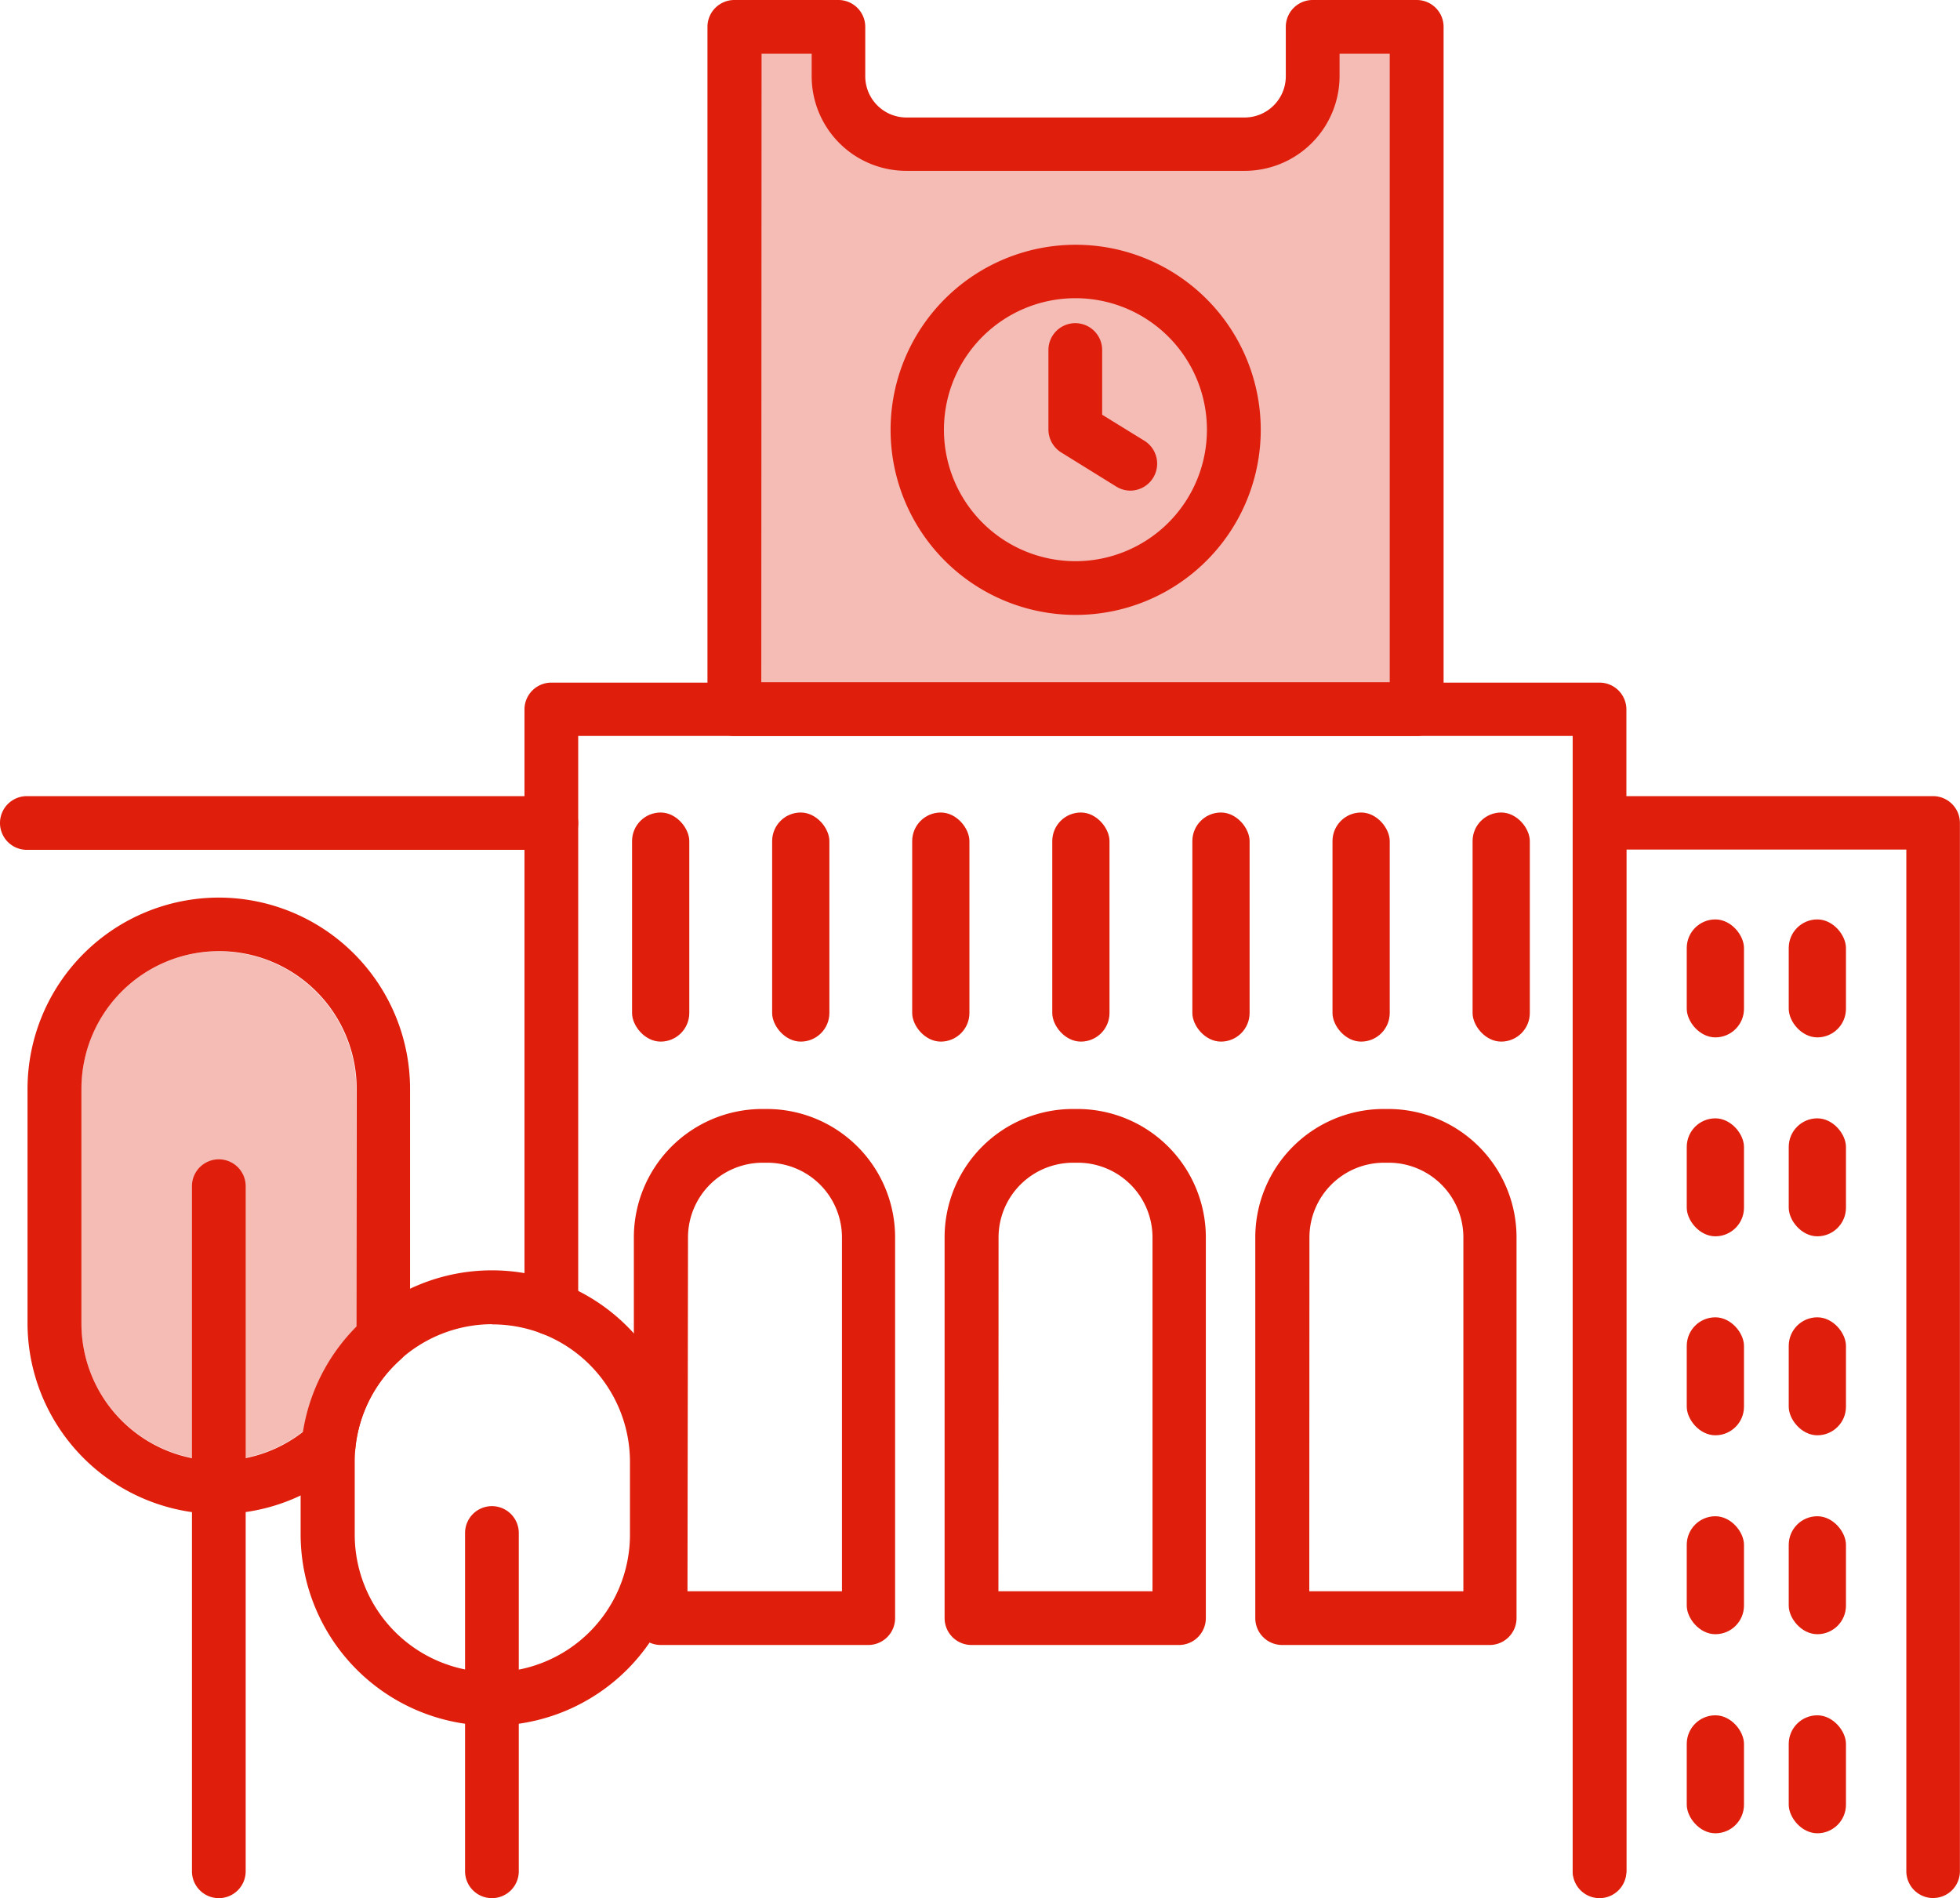 <svg id="hostels" xmlns="http://www.w3.org/2000/svg" width="41.302" height="40" viewBox="0 0 41.302 40">
  <path id="Path_156" data-name="Path 156" d="M11.5,100.56a2.9,2.9,0,0,0-2.9,2.9v4.93a2.893,2.893,0,0,0,4.681,2.279,4.009,4.009,0,0,1,1.112-2.177q0-.051,0-.1v-4.93a2.9,2.9,0,0,0-2.9-2.9Z" transform="translate(-6.886 -80.513)" fill="#f5bbb5"/>
  <path id="Path_160" data-name="Path 160" d="M90.959,3v.8a1.774,1.774,0,0,1-1.774,1.776H82.59A1.776,1.776,0,0,1,80.814,3.8V3H78.82V17.353H92.974V3ZM85.775,14.794a2.406,2.406,0,1,0-.006,0Z" transform="translate(-63.107 -2.402)" fill="#f5bbb5"/>
  <rect id="Rectangle_184" data-name="Rectangle 184" width="1.206" height="4.828" rx="0.603" transform="translate(13.319 17.122)" fill="#df1e0c"/>
  <rect id="Rectangle_185" data-name="Rectangle 185" width="1.206" height="4.828" rx="0.603" transform="translate(16.271 17.122)" fill="#df1e0c"/>
  <rect id="Rectangle_186" data-name="Rectangle 186" width="1.206" height="4.828" rx="0.603" transform="translate(19.222 17.122)" fill="#df1e0c"/>
  <rect id="Rectangle_187" data-name="Rectangle 187" width="1.206" height="4.828" rx="0.603" transform="translate(22.174 17.122)" fill="#df1e0c"/>
  <rect id="Rectangle_188" data-name="Rectangle 188" width="1.206" height="4.828" rx="0.603" transform="translate(25.126 17.122)" fill="#df1e0c"/>
  <rect id="Rectangle_189" data-name="Rectangle 189" width="1.206" height="2.486" rx="0.603" transform="translate(35.544 19.375)" fill="#df1e0c"/>
  <rect id="Rectangle_190" data-name="Rectangle 190" width="1.206" height="2.486" rx="0.603" transform="translate(37.693 19.375)" fill="#df1e0c"/>
  <rect id="Rectangle_191" data-name="Rectangle 191" width="1.206" height="2.486" rx="0.603" transform="translate(35.544 23.567)" fill="#df1e0c"/>
  <rect id="Rectangle_192" data-name="Rectangle 192" width="1.206" height="2.486" rx="0.603" transform="translate(37.693 23.567)" fill="#df1e0c"/>
  <rect id="Rectangle_193" data-name="Rectangle 193" width="1.206" height="2.486" rx="0.603" transform="translate(35.544 27.76)" fill="#df1e0c"/>
  <rect id="Rectangle_194" data-name="Rectangle 194" width="1.206" height="2.486" rx="0.603" transform="translate(37.693 27.76)" fill="#df1e0c"/>
  <rect id="Rectangle_195" data-name="Rectangle 195" width="1.206" height="2.486" rx="0.603" transform="translate(35.544 31.952)" fill="#df1e0c"/>
  <rect id="Rectangle_196" data-name="Rectangle 196" width="1.206" height="2.486" rx="0.603" transform="translate(37.693 31.952)" fill="#df1e0c"/>
  <rect id="Rectangle_197" data-name="Rectangle 197" width="1.206" height="2.486" rx="0.603" transform="translate(35.544 36.147)" fill="#df1e0c"/>
  <rect id="Rectangle_198" data-name="Rectangle 198" width="1.206" height="2.486" rx="0.603" transform="translate(37.693 36.147)" fill="#df1e0c"/>
  <rect id="Rectangle_199" data-name="Rectangle 199" width="1.206" height="4.828" rx="0.603" transform="translate(28.079 17.122)" fill="#df1e0c"/>
  <rect id="Rectangle_200" data-name="Rectangle 200" width="1.206" height="4.828" rx="0.603" transform="translate(31.031 17.122)" fill="#df1e0c"/>
  <path id="Path_147" data-name="Path 147" d="M78.094,97.775a.566.566,0,0,1-.566-.566V73.284H56.572V85.349a.566.566,0,0,1-1.132,0V72.726a.566.566,0,0,1,.566-.566H78.094a.566.566,0,0,1,.566.566V97.209A.566.566,0,0,1,78.094,97.775Z" transform="translate(-44.388 -57.775)" fill="#df1e0c"/>
  <path id="Path_148" data-name="Path 148" d="M89.723,15.51H75.346a.566.566,0,0,1-.566-.558V.566A.566.566,0,0,1,75.346,0h2.193a.566.566,0,0,1,.566.566V1.609a.869.869,0,0,0,.867.867H86.1a.869.869,0,0,0,.867-.867V.566A.566.566,0,0,1,87.533,0h2.193a.566.566,0,0,1,.566.566V14.951a.566.566,0,0,1-.568.558ZM75.914,14.377H89.157V1.132H88.1v.476A2,2,0,0,1,86.107,3.6H78.97a1.994,1.994,0,0,1-1.994-1.994V1.132H75.92Z" transform="translate(-59.872)" fill="#df1e0c"/>
  <path id="Path_149" data-name="Path 149" d="M173.845,107.381a.566.566,0,0,1-.566-.564V85.286h-5.9v21.53a.566.566,0,0,1-1.13,0V84.726a.566.566,0,0,1,.564-.566h7.031a.566.566,0,0,1,.564.566v22.088a.564.564,0,0,1-.564.566Z" transform="translate(-133.108 -67.383)" fill="#df1e0c"/>
  <path id="Path_150" data-name="Path 150" d="M137.642,128.525h-4.386a.566.566,0,0,1-.566-.566v-8.024a2.707,2.707,0,0,1,2.705-2.705h.1a2.705,2.705,0,0,1,2.7,2.705v8.024a.566.566,0,0,1-.56.566Zm-3.814-1.132h3.247v-7.458a1.575,1.575,0,0,0-1.571-1.573h-.1a1.575,1.575,0,0,0-1.573,1.573Z" transform="translate(-106.238 -93.86)" fill="#df1e0c"/>
  <path id="Path_151" data-name="Path 151" d="M104.782,128.525H100.4a.566.566,0,0,1-.566-.566v-8.024a2.705,2.705,0,0,1,2.7-2.705h.1a2.707,2.707,0,0,1,2.705,2.705v8.024a.566.566,0,0,1-.56.566Zm-3.814-1.132h3.247v-7.458a1.575,1.575,0,0,0-1.573-1.573h-.1a1.575,1.575,0,0,0-1.571,1.573Z" transform="translate(-79.929 -93.86)" fill="#df1e0c"/>
  <path id="Path_152" data-name="Path 152" d="M71.944,128.525H67.558a.566.566,0,0,1-.558-.566v-8.024a2.707,2.707,0,0,1,2.705-2.705h.1a2.705,2.705,0,0,1,2.7,2.705v8.024A.566.566,0,0,1,71.944,128.525Zm-3.814-1.132h3.255v-7.458a1.575,1.575,0,0,0-1.571-1.573h-.1a1.575,1.575,0,0,0-1.573,1.573Z" transform="translate(-53.643 -93.86)" fill="#df1e0c"/>
  <path id="Path_153" data-name="Path 153" d="M35.811,143.9a4.035,4.035,0,0,1-4.031-4.031v-1.533a4.031,4.031,0,1,1,8.062,0v1.533A4.035,4.035,0,0,1,35.811,143.9Zm0-8.46a2.9,2.9,0,0,0-2.891,2.9v1.533a2.9,2.9,0,0,0,5.8,0v-1.533A2.9,2.9,0,0,0,35.811,135.444Z" transform="translate(-25.445 -107.535)" fill="#df1e0c"/>
  <path id="Path_154" data-name="Path 154" d="M49.726,167.471a.566.566,0,0,1-.566-.566v-7.129a.566.566,0,1,1,1.132,0v7.129A.566.566,0,0,1,49.726,167.471Z" transform="translate(-39.36 -127.471)" fill="#df1e0c"/>
  <path id="Path_155" data-name="Path 155" d="M6.941,94.88A4.035,4.035,0,0,0,2.91,98.911v4.93a4.027,4.027,0,0,0,6.726,2.99.566.566,0,0,0,.183-.363,2.887,2.887,0,0,1,.947-1.848.566.566,0,0,0,.183-.363,3.706,3.706,0,0,0,.022-.419V98.911A4.035,4.035,0,0,0,6.941,94.88Zm2.9,8.971v.1a4.009,4.009,0,0,0-1.112,2.177,2.893,2.893,0,0,1-4.683-2.289v-4.93a2.9,2.9,0,1,1,5.8,0Z" transform="translate(-2.33 -75.965)" fill="#df1e0c"/>
  <path id="Path_157" data-name="Path 157" d="M20.856,138.119a.566.566,0,0,1-.566-.566V123.116a.566.566,0,1,1,1.132,0v14.437A.566.566,0,0,1,20.856,138.119Z" transform="translate(-16.245 -98.119)" fill="#df1e0c"/>
  <path id="Path_158" data-name="Path 158" d="M11.618,85.3H.566a.566.566,0,0,1,0-1.132H11.618a.566.566,0,1,1,0,1.132Z" transform="translate(0 -67.391)" fill="#df1e0c"/>
  <path id="Path_159" data-name="Path 159" d="M98.011,33.647a3.9,3.9,0,1,1,3.905-3.907,3.9,3.9,0,0,1-3.905,3.907Zm0-6.674a2.771,2.771,0,1,0,2.771,2.771,2.771,2.771,0,0,0-2.771-2.771Z" transform="translate(-75.349 -20.689)" fill="#df1e0c"/>
  <path id="Path_161" data-name="Path 161" d="M112.566,37.689a.562.562,0,0,1-.3-.086l-1.162-.72a.572.572,0,0,1-.267-.482V34.726a.566.566,0,1,1,1.132,0V36.09l.893.55a.568.568,0,0,1-.3,1.049Z" transform="translate(-88.744 -27.35)" fill="#df1e0c"/>
</svg>

